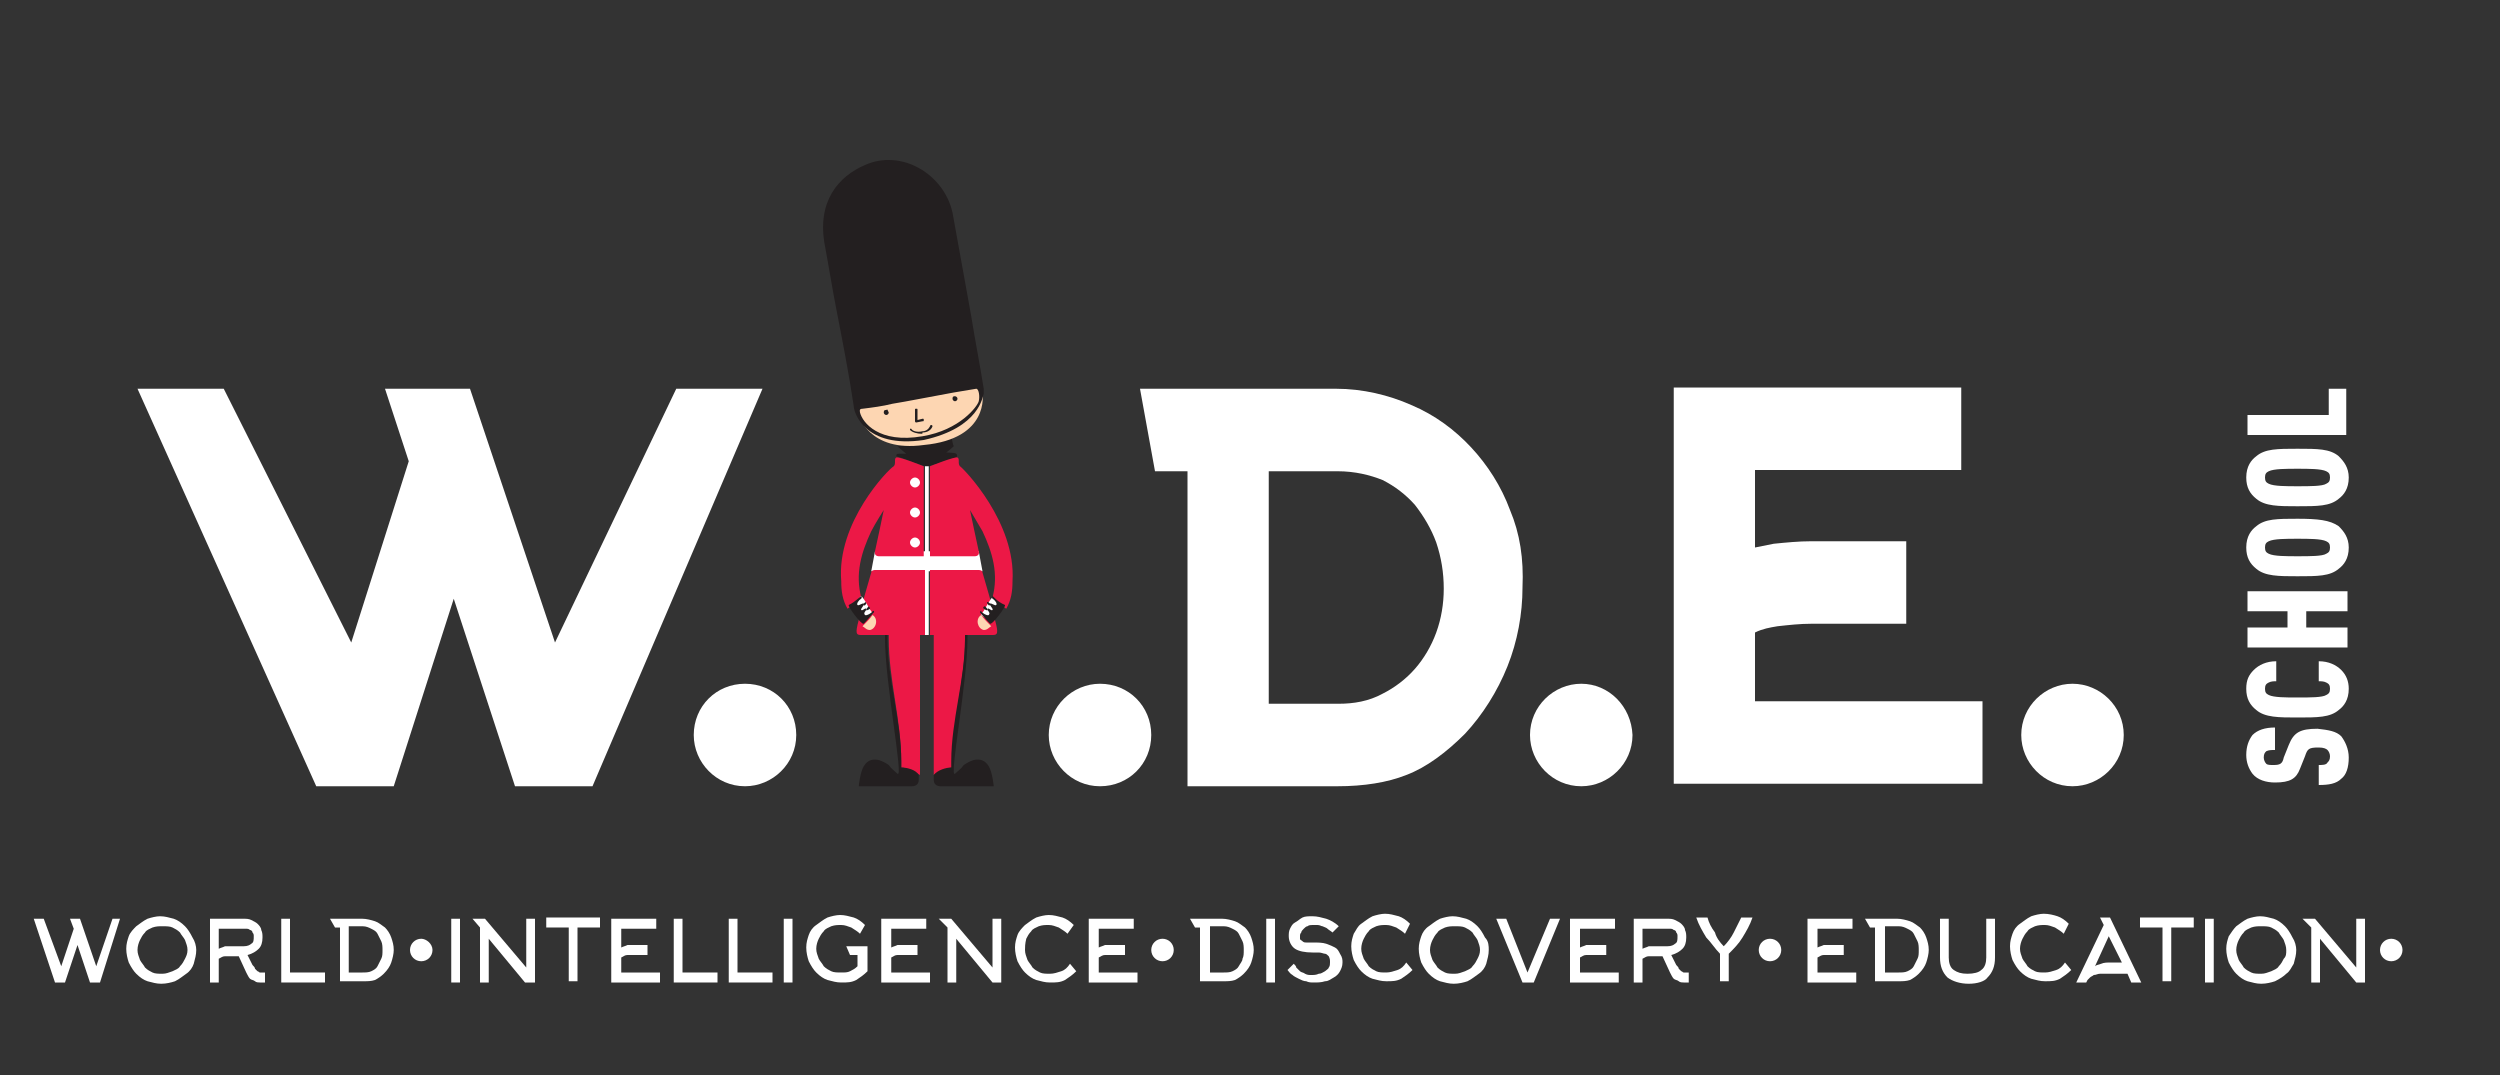 <?xml version="1.0" encoding="UTF-8"?> <!-- Generator: Adobe Illustrator 22.1.0, SVG Export Plug-In . SVG Version: 6.00 Build 0) --> <svg xmlns="http://www.w3.org/2000/svg" xmlns:xlink="http://www.w3.org/1999/xlink" id="Layer_1" x="0px" y="0px" viewBox="0 0 200 86" style="enable-background:new 0 0 200 86;" xml:space="preserve"><rect x="0" y="0" width="200" height="86" fill="#333333" stroke="none"/> <style type="text/css"> .st0{fill:#FFFFFF;} .st1{fill-rule:evenodd;clip-rule:evenodd;fill:#231F20;} .st2{fill-rule:evenodd;clip-rule:evenodd;fill:#FFFFFF;} .st3{fill-rule:evenodd;clip-rule:evenodd;fill:#EC1846;} .st4{fill-rule:evenodd;clip-rule:evenodd;fill:#FDD6B2;} .st5{fill:#231F20;} </style> <g> <g> <g> <path class="st0" d="M9.6,73.5L8,78.6H7.2l-1-3l-1,3H4.4l-1.7-5.1h0.8l1.4,3.8l1-3l-0.3-0.8h0.8l1.3,3.8l1.3-3.8H9.6z"></path> <path class="st0" d="M15.7,76c0,0.4-0.1,0.7-0.2,1.1c-0.1,0.3-0.3,0.6-0.6,0.8c-0.3,0.2-0.5,0.4-0.9,0.6 c-0.3,0.1-0.7,0.2-1.1,0.2c-0.4,0-0.7-0.1-1.1-0.2c-0.3-0.1-0.6-0.3-0.9-0.6c-0.2-0.2-0.4-0.5-0.6-0.9c-0.1-0.3-0.2-0.7-0.2-1.1 c0-0.4,0.1-0.7,0.2-1c0.1-0.3,0.4-0.6,0.6-0.8c0.3-0.2,0.5-0.4,0.9-0.6c0.3-0.1,0.7-0.2,1-0.2c0.4,0,0.7,0.1,1.1,0.2 c0.3,0.1,0.6,0.3,0.9,0.6c0.2,0.2,0.4,0.5,0.6,0.9C15.6,75.3,15.7,75.7,15.7,76z M15,76c0-0.3-0.1-0.5-0.2-0.8 c-0.1-0.2-0.3-0.4-0.4-0.6c-0.2-0.2-0.4-0.3-0.6-0.4c-0.2-0.1-0.5-0.1-0.8-0.1c-0.3,0-0.5,0-0.8,0.1c-0.2,0.1-0.5,0.2-0.6,0.4 c-0.2,0.2-0.3,0.4-0.4,0.6c-0.1,0.2-0.2,0.5-0.2,0.8c0,0.3,0.1,0.5,0.2,0.8c0.1,0.2,0.3,0.4,0.4,0.6c0.2,0.2,0.4,0.3,0.6,0.4 c0.2,0.1,0.5,0.1,0.8,0.1c0.3,0,0.5-0.1,0.8-0.2c0.2-0.1,0.5-0.2,0.6-0.4c0.2-0.2,0.3-0.4,0.4-0.6C14.9,76.5,15,76.3,15,76z"></path> <path class="st0" d="M19.1,76.5h-0.6c-0.2,0-0.3,0-0.5,0c-0.2,0-0.3,0.1-0.5,0.2v1.9h-0.7v-5.1h2.7c0.2,0,0.4,0,0.6,0.1 c0.2,0.1,0.4,0.2,0.5,0.3c0.1,0.1,0.3,0.3,0.3,0.5c0.1,0.2,0.1,0.4,0.1,0.6c0,0.4-0.1,0.7-0.3,0.9c-0.2,0.2-0.5,0.4-0.9,0.5 l0.4,0.8c0.1,0.1,0.2,0.2,0.2,0.3c0.1,0.1,0.1,0.1,0.2,0.2c0.1,0,0.1,0.1,0.2,0.1c0.1,0,0.1,0,0.2,0l0.2,0v0.8 c-0.1,0-0.3,0-0.4,0c-0.1,0-0.3,0-0.4-0.1c-0.1-0.1-0.3-0.1-0.4-0.2c-0.1-0.1-0.2-0.3-0.3-0.5L19.1,76.5z M17.5,75.9 c0.2-0.1,0.3-0.1,0.5-0.2c0.2,0,0.3,0,0.5,0h1c0.3,0,0.5-0.1,0.6-0.2c0.2-0.1,0.2-0.3,0.2-0.6c0-0.1,0-0.2-0.1-0.3 c0-0.1-0.1-0.2-0.2-0.2c-0.1-0.1-0.2-0.1-0.3-0.1c-0.1,0-0.2,0-0.3,0h-1.9V75.9z"></path> <path class="st0" d="M22.5,78.6v-5.1h0.7v4.3H26v0.8H22.5z"></path> <path class="st0" d="M26.4,73.5H29c0.3,0,0.7,0.1,1,0.2c0.3,0.1,0.5,0.3,0.8,0.5c0.2,0.2,0.4,0.5,0.5,0.8c0.1,0.3,0.2,0.6,0.2,1 c0,0.3-0.1,0.7-0.2,1c-0.1,0.3-0.3,0.6-0.6,0.9c-0.2,0.2-0.5,0.4-0.7,0.5c-0.3,0.1-0.6,0.1-0.9,0.1h-1.9v-4.3h-0.4L26.4,73.5z M27.9,77.8H29c0.2,0,0.5,0,0.7-0.1c0.2-0.1,0.4-0.2,0.5-0.4c0.1-0.2,0.2-0.4,0.3-0.6c0.1-0.2,0.1-0.4,0.1-0.7 c0-0.2,0-0.5-0.1-0.7c-0.1-0.2-0.2-0.4-0.3-0.6c-0.1-0.2-0.3-0.3-0.5-0.4c-0.2-0.1-0.4-0.2-0.7-0.2h-1.1V77.8z"></path> <path class="st0" d="M36.1,78.6v-5.1h0.7v5.1H36.1z"></path> <path class="st0" d="M37.8,73.5h1l3.3,3.9v-3.9h0.7v5.1H42l-2.9-3.5v3.5h-0.7v-4.4L37.8,73.5z"></path> <path class="st0" d="M46.2,74.2v4.3h-0.7v-4.3h-1.8v-0.8H48v0.8H46.2z"></path> <path class="st0" d="M49.7,77.8h3.1v0.8h-3.9v-5.1h3.6v0.8h-2.8v1.5c0.2-0.1,0.3-0.1,0.5-0.2c0.2,0,0.3,0,0.5,0h1.1v0.8h-1.1 c-0.2,0-0.3,0-0.5,0c-0.2,0-0.3,0.1-0.5,0.2V77.8z"></path> <path class="st0" d="M53.9,78.6v-5.1h0.7v4.3h2.8v0.8H53.9z"></path> <path class="st0" d="M58.3,78.6v-5.1h0.7v4.3h2.8v0.8H58.3z"></path> <path class="st0" d="M62.7,78.6v-5.1h0.7v5.1H62.7z"></path> <path class="st0" d="M68.8,74.7c-0.2-0.2-0.4-0.3-0.7-0.5c-0.3-0.1-0.5-0.2-0.8-0.2c-0.3,0-0.5,0-0.8,0.1 c-0.2,0.1-0.5,0.2-0.6,0.4c-0.2,0.2-0.3,0.4-0.4,0.6c-0.1,0.2-0.2,0.5-0.2,0.8c0,0.3,0.1,0.5,0.2,0.8c0.1,0.2,0.3,0.4,0.4,0.6 c0.2,0.2,0.4,0.3,0.6,0.4c0.2,0.1,0.5,0.1,0.8,0.1c0.3,0,0.5,0,0.7-0.1c0.2-0.1,0.4-0.2,0.6-0.4v-0.9H68l-0.3-0.7h1.7v2 c-0.3,0.3-0.6,0.5-0.9,0.7c-0.4,0.2-0.7,0.2-1.2,0.2c-0.4,0-0.7-0.1-1.1-0.2c-0.3-0.1-0.6-0.3-0.9-0.6c-0.2-0.2-0.4-0.5-0.6-0.9 c-0.1-0.3-0.2-0.7-0.2-1.1c0-0.4,0.1-0.7,0.2-1c0.1-0.3,0.3-0.6,0.6-0.8c0.3-0.2,0.5-0.4,0.9-0.6c0.3-0.1,0.7-0.2,1-0.2 c0.4,0,0.7,0.1,1.1,0.2c0.3,0.1,0.6,0.3,0.9,0.6L68.8,74.7z"></path> <path class="st0" d="M71.3,77.8h3.1v0.8h-3.9v-5.1h3.6v0.8h-2.8v1.5c0.2-0.1,0.3-0.1,0.5-0.2c0.2,0,0.3,0,0.5,0h1.1v0.8h-1.1 c-0.2,0-0.3,0-0.5,0c-0.2,0-0.3,0.1-0.5,0.2V77.8z"></path> <path class="st0" d="M75.1,73.5h1l3.3,3.9v-3.9h0.7v5.1h-0.7l-2.9-3.5v3.5h-0.7v-4.4L75.1,73.5z"></path> <path class="st0" d="M85.4,74.7c-0.2-0.2-0.4-0.3-0.7-0.5c-0.3-0.1-0.5-0.2-0.8-0.2c-0.3,0-0.5,0-0.8,0.1 c-0.2,0.1-0.5,0.2-0.6,0.4c-0.2,0.2-0.3,0.4-0.4,0.6C82,75.5,82,75.8,82,76c0,0.3,0.1,0.5,0.2,0.8c0.1,0.2,0.3,0.4,0.4,0.6 c0.2,0.2,0.4,0.3,0.6,0.4c0.2,0.1,0.5,0.1,0.8,0.1c0.3,0,0.6-0.1,0.9-0.2c0.3-0.1,0.5-0.3,0.7-0.6l0.5,0.6 c-0.3,0.3-0.6,0.5-0.9,0.7c-0.4,0.2-0.7,0.2-1.2,0.2c-0.4,0-0.7-0.1-1.1-0.2c-0.3-0.1-0.6-0.3-0.9-0.6c-0.2-0.2-0.4-0.5-0.6-0.9 c-0.1-0.3-0.2-0.7-0.2-1.1c0-0.4,0.1-0.7,0.2-1c0.1-0.3,0.4-0.6,0.6-0.8c0.3-0.2,0.5-0.4,0.9-0.6c0.3-0.1,0.7-0.2,1-0.2 c0.4,0,0.7,0.1,1.1,0.2c0.3,0.1,0.6,0.3,0.9,0.6L85.4,74.7z"></path> <path class="st0" d="M87.8,77.8H91v0.8h-3.9v-5.1h3.6v0.8h-2.8v1.5c0.2-0.1,0.3-0.1,0.5-0.2c0.2,0,0.3,0,0.5,0h1.1v0.8h-1.1 c-0.2,0-0.3,0-0.5,0c-0.2,0-0.3,0.1-0.5,0.2V77.8z"></path> <path class="st0" d="M95.2,73.5h2.6c0.3,0,0.7,0.1,1,0.2c0.3,0.1,0.5,0.3,0.8,0.5c0.2,0.2,0.4,0.5,0.5,0.8c0.1,0.3,0.2,0.6,0.2,1 c0,0.3-0.1,0.7-0.2,1c-0.1,0.3-0.3,0.6-0.6,0.9c-0.2,0.2-0.5,0.4-0.7,0.5c-0.3,0.1-0.6,0.1-0.9,0.1h-1.9v-4.3h-0.4L95.2,73.5z M96.7,77.8h1.2c0.2,0,0.5,0,0.7-0.1c0.2-0.1,0.4-0.2,0.5-0.4c0.1-0.2,0.3-0.4,0.3-0.6c0.1-0.2,0.1-0.4,0.1-0.7 c0-0.2,0-0.5-0.1-0.7c-0.1-0.2-0.2-0.4-0.3-0.6c-0.1-0.2-0.3-0.3-0.5-0.4c-0.2-0.1-0.4-0.2-0.7-0.2h-1.1V77.8z"></path> <path class="st0" d="M101.3,78.6v-5.1h0.7v5.1H101.3z"></path> <path class="st0" d="M107.4,77c0,0.3-0.1,0.5-0.2,0.7c-0.1,0.2-0.3,0.4-0.5,0.5c-0.2,0.1-0.4,0.3-0.7,0.3 c-0.3,0.1-0.6,0.1-0.9,0.1c-0.2,0-0.4,0-0.6-0.1c-0.2,0-0.4-0.1-0.6-0.2c-0.2-0.1-0.4-0.2-0.5-0.3c-0.2-0.1-0.3-0.3-0.4-0.4 l0.5-0.5c0.1,0.1,0.2,0.2,0.2,0.3c0.1,0.1,0.2,0.2,0.3,0.3c0.1,0.1,0.3,0.1,0.4,0.2c0.2,0.1,0.3,0.1,0.5,0.1c0.2,0,0.4,0,0.6-0.1 c0.2,0,0.3-0.1,0.5-0.2c0.1-0.1,0.3-0.2,0.3-0.3c0.1-0.1,0.1-0.3,0.1-0.4c0-0.2,0-0.3-0.1-0.5c-0.1-0.1-0.2-0.2-0.3-0.2 c-0.1,0-0.3-0.1-0.5-0.1c-0.2,0-0.4,0-0.5,0c-0.6,0-1.1-0.1-1.4-0.3c-0.3-0.2-0.5-0.6-0.5-1c0-0.2,0-0.4,0.1-0.6 c0.1-0.2,0.2-0.4,0.4-0.5c0.2-0.1,0.4-0.3,0.6-0.4c0.2-0.1,0.5-0.1,0.8-0.1c0.4,0,0.7,0.1,1.1,0.2c0.3,0.1,0.7,0.3,1,0.6 l-0.5,0.5c-0.1-0.1-0.3-0.2-0.4-0.3c-0.1-0.1-0.2-0.1-0.4-0.2c-0.1,0-0.2-0.1-0.4-0.1c-0.1,0-0.3,0-0.4,0c-0.1,0-0.3,0-0.4,0.1 c-0.1,0-0.2,0.1-0.3,0.2c-0.1,0.1-0.2,0.2-0.2,0.3c-0.1,0.1-0.1,0.2-0.1,0.3c0,0.1,0,0.1,0,0.2c0,0.1,0.1,0.1,0.2,0.2 c0.1,0.1,0.2,0.1,0.3,0.1c0.1,0,0.3,0,0.5,0c0.4,0,0.8,0,1.1,0.1c0.3,0.1,0.5,0.2,0.7,0.3c0.2,0.1,0.3,0.3,0.4,0.5 C107.4,76.6,107.4,76.8,107.4,77z"></path> <path class="st0" d="M112.4,74.7c-0.2-0.2-0.4-0.3-0.7-0.5c-0.3-0.1-0.5-0.2-0.8-0.2c-0.3,0-0.5,0-0.8,0.1 c-0.2,0.1-0.5,0.2-0.6,0.4c-0.2,0.2-0.3,0.4-0.4,0.6c-0.1,0.2-0.2,0.5-0.2,0.8c0,0.3,0.1,0.5,0.2,0.8c0.1,0.2,0.3,0.4,0.4,0.6 c0.2,0.2,0.4,0.3,0.6,0.4c0.2,0.1,0.5,0.1,0.8,0.1c0.3,0,0.6-0.1,0.9-0.2c0.3-0.1,0.5-0.3,0.7-0.6l0.5,0.6 c-0.3,0.3-0.6,0.5-0.9,0.7c-0.4,0.2-0.7,0.2-1.2,0.2c-0.4,0-0.7-0.1-1.1-0.2c-0.3-0.1-0.6-0.3-0.9-0.6c-0.2-0.2-0.4-0.5-0.6-0.9 c-0.1-0.3-0.2-0.7-0.2-1.1c0-0.4,0.1-0.7,0.2-1c0.2-0.3,0.3-0.6,0.6-0.8c0.3-0.2,0.5-0.4,0.9-0.6c0.3-0.1,0.7-0.2,1-0.2 c0.4,0,0.7,0.1,1.1,0.2c0.3,0.1,0.6,0.3,0.9,0.6L112.4,74.7z"></path> <path class="st0" d="M119.1,76c0,0.4-0.1,0.7-0.2,1.1c-0.1,0.3-0.3,0.6-0.6,0.8c-0.3,0.2-0.5,0.4-0.9,0.6 c-0.3,0.1-0.7,0.2-1.1,0.2c-0.4,0-0.7-0.1-1.1-0.2c-0.3-0.1-0.6-0.3-0.9-0.6c-0.2-0.2-0.4-0.5-0.6-0.9c-0.1-0.3-0.2-0.7-0.2-1.1 c0-0.4,0.1-0.7,0.2-1c0.1-0.3,0.3-0.6,0.6-0.8c0.3-0.2,0.5-0.4,0.9-0.6c0.3-0.1,0.7-0.2,1-0.2c0.4,0,0.7,0.1,1.1,0.2 c0.3,0.1,0.6,0.3,0.9,0.6c0.2,0.2,0.4,0.5,0.6,0.9C119.1,75.3,119.1,75.7,119.1,76z M118.4,76c0-0.3-0.1-0.5-0.2-0.8 c-0.1-0.2-0.3-0.4-0.4-0.6c-0.2-0.2-0.4-0.3-0.6-0.4c-0.2-0.1-0.5-0.1-0.8-0.1c-0.3,0-0.5,0-0.8,0.1c-0.2,0.1-0.5,0.2-0.6,0.4 c-0.2,0.2-0.3,0.4-0.4,0.6c-0.1,0.2-0.2,0.5-0.2,0.8c0,0.3,0.1,0.5,0.2,0.8c0.1,0.2,0.3,0.4,0.4,0.6c0.2,0.2,0.4,0.3,0.6,0.4 c0.2,0.1,0.5,0.1,0.8,0.1c0.3,0,0.5-0.1,0.8-0.2c0.2-0.1,0.5-0.2,0.6-0.4c0.2-0.2,0.3-0.4,0.4-0.6 C118.3,76.5,118.4,76.3,118.4,76z"></path> <path class="st0" d="M122.7,78.6h-0.9l-2.1-5.1h0.8l1.7,4.3l1.8-4.3h0.8L122.7,78.6z"></path> <path class="st0" d="M126.4,77.8h3.1v0.8h-3.9v-5.1h3.6v0.8h-2.8v1.5c0.2-0.1,0.3-0.1,0.5-0.2c0.2,0,0.3,0,0.5,0h1.1v0.8h-1.1 c-0.2,0-0.3,0-0.5,0c-0.2,0-0.3,0.1-0.5,0.2V77.8z"></path> <path class="st0" d="M133,76.5h-0.6c-0.2,0-0.3,0-0.5,0c-0.2,0-0.3,0.1-0.5,0.2v1.9h-0.7v-5.1h2.7c0.2,0,0.4,0,0.6,0.1 c0.2,0.1,0.4,0.2,0.5,0.3c0.1,0.1,0.3,0.3,0.3,0.5c0.1,0.2,0.1,0.4,0.1,0.6c0,0.4-0.1,0.7-0.3,0.9c-0.2,0.2-0.5,0.4-0.9,0.5 l0.4,0.8c0.1,0.1,0.2,0.2,0.2,0.3c0.1,0.1,0.1,0.1,0.2,0.2c0.1,0,0.1,0.1,0.2,0.1c0.1,0,0.1,0,0.2,0l0.2,0v0.8 c-0.1,0-0.3,0-0.4,0c-0.1,0-0.3,0-0.4-0.1c-0.1-0.1-0.3-0.1-0.4-0.2c-0.1-0.1-0.2-0.3-0.3-0.5L133,76.5z M131.4,75.9 c0.2-0.1,0.3-0.1,0.5-0.2c0.2,0,0.3,0,0.5,0h1c0.3,0,0.5-0.1,0.6-0.2c0.2-0.1,0.2-0.3,0.2-0.6c0-0.1,0-0.2-0.1-0.3 c0-0.1-0.1-0.2-0.2-0.2c-0.1-0.1-0.2-0.1-0.3-0.1c-0.1,0-0.2,0-0.3,0h-1.9V75.9z"></path> <path class="st0" d="M137.9,75.7c0.3-0.3,0.6-0.7,0.8-1.1c0.2-0.4,0.4-0.8,0.6-1.2h0.9c-0.2,0.6-0.5,1.1-0.8,1.6 c-0.3,0.5-0.7,0.9-1.1,1.3v2.2h-0.7v-2.2c-0.4-0.4-0.7-0.9-1.1-1.3c-0.3-0.5-0.6-1-0.8-1.6h0.9c0.1,0.4,0.3,0.8,0.6,1.2 C137.3,75,137.6,75.4,137.9,75.7z"></path> <path class="st0" d="M145.4,77.8h3.1v0.8h-3.9v-5.1h3.6v0.8h-2.8v1.5c0.2-0.1,0.3-0.1,0.5-0.2c0.2,0,0.3,0,0.5,0h1.1v0.8h-1.1 c-0.2,0-0.3,0-0.5,0c-0.2,0-0.3,0.1-0.5,0.2V77.8z"></path> <path class="st0" d="M149.2,73.5h2.6c0.3,0,0.7,0.1,1,0.2c0.3,0.1,0.5,0.3,0.8,0.5c0.2,0.2,0.4,0.5,0.5,0.8 c0.1,0.3,0.2,0.6,0.2,1c0,0.3-0.1,0.7-0.2,1c-0.1,0.3-0.3,0.6-0.6,0.9c-0.2,0.2-0.5,0.4-0.7,0.5c-0.3,0.1-0.6,0.1-0.9,0.1h-1.9 v-4.3h-0.4L149.2,73.5z M150.7,77.8h1.2c0.2,0,0.5,0,0.7-0.1c0.2-0.1,0.4-0.2,0.5-0.4c0.1-0.2,0.2-0.4,0.3-0.6 c0.1-0.2,0.1-0.4,0.1-0.7c0-0.2,0-0.5-0.1-0.7c-0.1-0.2-0.2-0.4-0.3-0.6c-0.1-0.2-0.3-0.3-0.5-0.4c-0.2-0.1-0.4-0.2-0.7-0.2h-1.1 V77.8z"></path> <path class="st0" d="M157.5,78.7c-0.7,0-1.3-0.2-1.7-0.5c-0.4-0.4-0.6-0.9-0.6-1.6v-3.1h0.7v3.1c0,0.4,0.1,0.8,0.4,1 c0.3,0.2,0.6,0.3,1.1,0.3c0.5,0,0.9-0.1,1.1-0.3c0.3-0.2,0.4-0.6,0.4-1v-3.1h0.7v3.1c0,0.7-0.2,1.2-0.6,1.6 C158.8,78.5,158.2,78.7,157.5,78.7z"></path> <path class="st0" d="M165.1,74.7c-0.2-0.2-0.4-0.3-0.7-0.5c-0.3-0.1-0.5-0.2-0.8-0.2c-0.3,0-0.5,0-0.8,0.1 c-0.2,0.1-0.5,0.2-0.6,0.4c-0.2,0.2-0.3,0.4-0.4,0.6c-0.1,0.2-0.2,0.5-0.2,0.8c0,0.3,0.1,0.5,0.2,0.8c0.1,0.2,0.3,0.4,0.4,0.6 c0.2,0.2,0.4,0.3,0.6,0.4c0.2,0.1,0.5,0.1,0.8,0.1c0.3,0,0.6-0.1,0.9-0.2c0.3-0.1,0.5-0.3,0.7-0.6l0.5,0.6 c-0.3,0.3-0.6,0.5-0.9,0.7c-0.4,0.2-0.7,0.2-1.2,0.2c-0.4,0-0.7-0.1-1.1-0.2c-0.3-0.1-0.6-0.3-0.9-0.6c-0.2-0.2-0.4-0.5-0.6-0.9 c-0.1-0.3-0.2-0.7-0.2-1.1c0-0.4,0.1-0.7,0.2-1c0.1-0.3,0.3-0.6,0.6-0.8c0.3-0.2,0.5-0.4,0.9-0.6c0.3-0.1,0.7-0.2,1-0.2 c0.4,0,0.8,0.1,1.1,0.2c0.3,0.1,0.6,0.3,0.9,0.6L165.1,74.7z"></path> <path class="st0" d="M168,73.4h0.8l2.5,5.2h-0.8l-0.3-0.7h-1.6c-0.2,0-0.4,0-0.6,0c-0.2,0-0.3,0.1-0.5,0.1 c-0.1,0.1-0.2,0.1-0.3,0.2c-0.1,0.1-0.1,0.1-0.2,0.2l-0.1,0.2h-0.8l2.2-4.6L168,73.4z M169.8,77.1l-1.1-2.2l-1.1,2.4 c0.1-0.1,0.2-0.1,0.5-0.2c0.2-0.1,0.5-0.1,0.8-0.1H169.8z"></path> <path class="st0" d="M173.7,74.2v4.3H173v-4.3h-1.8v-0.8h4.3v0.8H173.7z"></path> <path class="st0" d="M176.4,78.6v-5.1h0.7v5.1H176.4z"></path> <path class="st0" d="M183.7,76c0,0.4-0.1,0.7-0.2,1.1c-0.2,0.3-0.3,0.6-0.6,0.8c-0.2,0.2-0.5,0.4-0.9,0.6 c-0.3,0.1-0.7,0.2-1.1,0.2c-0.4,0-0.7-0.1-1.1-0.2c-0.3-0.1-0.6-0.3-0.9-0.6c-0.2-0.2-0.4-0.5-0.6-0.9c-0.1-0.3-0.2-0.7-0.2-1.1 c0-0.4,0.1-0.7,0.2-1c0.2-0.3,0.4-0.6,0.6-0.8c0.3-0.2,0.5-0.4,0.9-0.6c0.3-0.1,0.7-0.2,1-0.2c0.4,0,0.7,0.1,1.1,0.2 c0.3,0.1,0.6,0.3,0.9,0.6c0.2,0.2,0.4,0.5,0.6,0.9C183.6,75.3,183.7,75.7,183.7,76z M182.9,76c0-0.3-0.1-0.5-0.2-0.8 c-0.1-0.2-0.3-0.4-0.4-0.6c-0.2-0.2-0.4-0.3-0.6-0.4c-0.2-0.1-0.5-0.1-0.8-0.1c-0.3,0-0.5,0-0.8,0.1c-0.2,0.1-0.5,0.2-0.6,0.4 c-0.2,0.2-0.3,0.4-0.4,0.6c-0.1,0.2-0.2,0.5-0.2,0.8c0,0.3,0.1,0.5,0.2,0.8c0.1,0.2,0.3,0.4,0.4,0.6c0.2,0.2,0.4,0.3,0.6,0.4 c0.2,0.1,0.5,0.1,0.8,0.1c0.3,0,0.5-0.1,0.8-0.2c0.2-0.1,0.5-0.2,0.6-0.4c0.2-0.2,0.3-0.4,0.4-0.6 C182.9,76.5,182.9,76.3,182.9,76z"></path> <path class="st0" d="M184.2,73.5h1l3.3,3.9v-3.9h0.7v5.1h-0.7l-2.9-3.5v3.5h-0.7v-4.4L184.2,73.5z"></path> </g> </g> <path class="st0" d="M34.6,76c0,0.5-0.4,0.9-0.9,0.9c-0.5,0-0.9-0.4-0.9-0.9c0-0.5,0.4-0.9,0.9-0.9C34.1,75.1,34.6,75.5,34.6,76z"></path> <path class="st0" d="M93.9,76c0,0.5-0.4,0.9-0.9,0.9c-0.5,0-0.9-0.4-0.9-0.9c0-0.5,0.4-0.9,0.9-0.9C93.5,75.1,93.9,75.5,93.9,76z"></path> <path class="st0" d="M142.5,76c0,0.5-0.4,0.9-0.9,0.9c-0.5,0-0.9-0.4-0.9-0.9c0-0.5,0.4-0.9,0.9-0.9 C142.1,75.1,142.5,75.5,142.5,76z"></path> <path class="st0" d="M192.2,76c0,0.5-0.4,0.9-0.9,0.9c-0.5,0-0.9-0.4-0.9-0.9c0-0.5,0.4-0.9,0.9-0.9 C191.8,75.1,192.2,75.5,192.2,76z"></path> </g> <polygon class="st0" points="54.1,31.1 44.4,51.4 37.6,31.1 30.8,31.1 32.7,36.9 28.1,51.4 17.9,31.1 11,31.1 25.3,62.9 31.5,62.9 36.3,47.9 41.2,62.9 47.4,62.9 61,31.1 "></polygon> <path class="st0" d="M120.8,40.8c-0.7-1.9-1.8-3.6-3.1-5c-1.3-1.4-2.9-2.6-4.8-3.4c-1.8-0.8-3.9-1.3-6-1.3H91.2l1.2,6.6H95v25.2h12 c2.1,0,4-0.3,5.5-0.9c1.6-0.6,3.2-1.8,4.7-3.3c1.4-1.5,2.6-3.4,3.4-5.4c0.8-2,1.2-4.2,1.2-6.3C121.9,44.7,121.6,42.7,120.8,40.8z M107.1,56.3h-5.6V37.7h5.5c1.4,0,2.6,0.3,3.6,0.7c1,0.5,1.9,1.2,2.6,2c0.7,0.9,1.3,1.9,1.7,3c0.4,1.2,0.6,2.4,0.6,3.7 c0,1.2-0.2,2.4-0.6,3.5c-0.4,1.1-1,2.1-1.7,2.9c-0.7,0.8-1.6,1.5-2.6,2C109.5,56.1,108.3,56.3,107.1,56.3z"></path> <path class="st0" d="M140.4,56.3v-5.7c0.6-0.3,1.2-0.4,1.8-0.5c0.9-0.1,1.8-0.2,2.7-0.2h7.6v-6.6h-7.6c-1,0-2,0.1-3,0.2 c-0.5,0.1-1,0.2-1.5,0.3v-6.2h16.5v-6.6h-23v31.7h24.7v-6.6H140.4z"></path> <path class="st0" d="M59.6,54.7c-2.3,0-4.1,1.8-4.1,4.1c0,2.2,1.8,4.1,4.1,4.1c2.2,0,4.1-1.8,4.1-4.1C63.7,56.5,61.9,54.7,59.6,54.7 z"></path> <path class="st0" d="M88,54.7c-2.2,0-4.1,1.8-4.1,4.1c0,2.2,1.8,4.1,4.1,4.1c2.3,0,4.1-1.8,4.1-4.1C92.1,56.5,90.3,54.7,88,54.7z"></path> <path class="st0" d="M165.8,54.7c-2.2,0-4.1,1.8-4.1,4.1c0,2.2,1.8,4.1,4.1,4.1c2.2,0,4.1-1.8,4.1-4.1 C169.9,56.5,168,54.7,165.8,54.7z"></path> <path class="st0" d="M126.5,54.7c-2.2,0-4.1,1.8-4.1,4.1c0,2.2,1.8,4.1,4.1,4.1c2.2,0,4.1-1.8,4.1-4.1 C130.5,56.5,128.7,54.7,126.5,54.7z"></path> <g> <path class="st1" d="M71.8,35.7c0.1,0,4.2-0.7,4.3-0.7c0.1,0.2,0.1,0.5,0.2,0.7c-0.2,0.2-0.6,0.5-0.6,0.5s0.7,0,0.8,0.1 c0.1,0.1,0.1,0.2,0,0.3c-0.7,0.2-1.8,0.6-2.2,0.7c-0.5,0.1-1.8-0.6-2.6-0.8c0-0.2,0.1-0.2,0.2-0.2c0.1,0,0.6,0,0.6,0 S72,35.9,71.8,35.7z"></path> <polygon class="st2" points="78.6,45.7 78.3,44.1 74.3,44.1 74.3,37.3 74,37.3 74,44.1 70,44.1 69.7,45.7 74,45.7 74,50.8 74.3,50.8 74.3,45.7 "></polygon> <g> <path class="st3" d="M78.3,45.6c0,0,0.3,0,0.3,0.2c0.2,0.7,0.9,3,1,3.8c0.3,1.1,0.2,1.2-0.2,1.2c-0.1,0-0.6,0-0.7,0 c-0.7,0-1.5,0-1.5,0s0,0.2,0,0.3c0,3.3-1,6.5-1,9.8c0,0.2,0,0.4,0,0.5c-0.5,0-1.5,0.6-1.5,0.6l0-11.2h-0.3v-5.2H78.3z"></path> <path class="st1" d="M76.1,61.4c0-0.2,0-0.3,0-0.5c0-3.3,1.1-6.5,1.1-9.8c0,0,0-0.3,0-0.3h0.2c0,0,0,0.3,0,0.3 c0,3.5-1.5,11.2-1,10.8c0.2-0.2,0.5-0.4,0.7-0.7c0.3-0.2,0.5-0.3,0.8-0.4c0.5-0.1,0.9,0,1.2,0.5c0.3,0.5,0.4,1.6,0.4,1.6h-4.3 c0,0-0.5,0-0.5-0.5c0-0.1,0-0.3,0-0.4C75,61.6,75.7,61.4,76.1,61.4z"></path> </g> <path class="st4" d="M78.6,31.5l-0.2-0.7l-2.1,0.2l-7.8,1.4l0.2,0.8c0,0,0.8,3,5.2,2.4C79.2,35.1,78.6,31.5,78.6,31.5z"></path> <path class="st1" d="M68.3,32.5c-0.4-2.7-0.9-5.2-1.4-7.8c-0.3-1.5-0.6-3.4-0.9-5c-0.7-3.6,1.1-5.6,3.2-6.5c2.9-1.3,6.3,0.7,7,3.8 c0.4,2.2,1.1,6.1,1.5,8.3c0.3,1.9,0.7,3.9,1,5.8c0,0.1,0,0.2,0,0.4c-0.1,0.2-0.3,2.7-4.8,3.7C69.2,35.9,68.3,33,68.3,32.5z M73.8,34.9c3-0.5,4.4-2.4,4.5-2.8c0.1-0.4,0-1-0.2-1c-0.6,0.1-1.2,0.2-1.8,0.3c-0.6,0.1-4.2,0.8-4.9,0.9c-0.8,0.2-1.6,0.3-2.4,0.4 c-0.3,0-0.2,0.2-0.2,0.3C69,33.8,70.3,35.5,73.8,34.9z"></path> <path class="st3" d="M71.5,37.3c0.2-0.2,0-0.6,0.2-0.7c0.2-0.1,2.2,0.7,2.2,0.7v7.2h-3.6c0,0-0.4,0-0.3-0.4 c0.1-0.4,0.7-3.3,0.7-3.3s-0.7,1.1-1,1.7c-0.8,1.7-1.3,3.4-0.8,5.3c-0.3,0.4-0.7,0.6-1.1,0.9c-0.4-0.7-0.5-1.4-0.5-2.2 C66.9,41.8,71.1,37.5,71.5,37.3z"></path> <g> <path class="st3" d="M70,45.6c0,0-0.3,0-0.3,0.2c-0.2,0.7-0.9,3-1,3.8c-0.3,1.1-0.2,1.2,0.2,1.2c0.1,0,0.6,0,0.7,0 c0.7,0,1.5,0,1.5,0s0,0.2,0,0.3c0,3.3,1,6.5,1,9.8c0,0.2,0,0.4,0,0.5c0.5,0,1.5,0.6,1.5,0.6l0-11.2H74v-5.2H70z"></path> <path class="st1" d="M72.1,61.4c0-0.2,0-0.3,0-0.5c0-3.3-1.1-6.5-1.1-9.8c0,0,0-0.3,0-0.3h-0.2c0,0,0,0.3,0,0.3 c0,3.5,1.5,11.2,1,10.8c-0.2-0.2-0.5-0.4-0.7-0.7c-0.3-0.2-0.5-0.3-0.8-0.4c-0.5-0.1-0.9,0-1.2,0.5c-0.3,0.5-0.4,1.6-0.4,1.6h4.3 c0,0,0.5,0,0.5-0.5c0-0.1,0-0.3,0-0.4C73.3,61.6,72.6,61.4,72.1,61.4z"></path> </g> <path class="st3" d="M79.2,48C79.2,48,79.2,48,79.2,48C79.2,48,79.2,48,79.2,48L79.2,48z"></path> <path class="st1" d="M76.6,31.9c0,0.1-0.1,0.2-0.2,0.2c-0.1,0-0.2-0.1-0.2-0.2c0-0.2,0.1-0.2,0.2-0.2 C76.5,31.7,76.6,31.8,76.6,31.9z"></path> <path class="st1" d="M71.1,33c0,0.1-0.1,0.2-0.2,0.2c-0.1,0-0.2-0.1-0.2-0.2c0-0.2,0.1-0.2,0.2-0.2C71,32.7,71,32.8,71.1,33z"></path> <path class="st2" d="M73.6,38.6c0,0.2-0.2,0.4-0.4,0.4c-0.2,0-0.4-0.2-0.4-0.4c0-0.2,0.2-0.4,0.4-0.4 C73.4,38.2,73.6,38.4,73.6,38.6z"></path> <path class="st2" d="M73.6,41c0,0.2-0.2,0.4-0.4,0.4c-0.2,0-0.4-0.2-0.4-0.4c0-0.2,0.2-0.4,0.4-0.4C73.4,40.6,73.6,40.8,73.6,41z"></path> <path class="st2" d="M73.6,43.4c0,0.2-0.2,0.4-0.4,0.4c-0.2,0-0.4-0.2-0.4-0.4c0-0.2,0.2-0.4,0.4-0.4C73.4,43,73.6,43.2,73.6,43.4z "></path> <path class="st5" d="M73.3,33.8C73.3,33.8,73.3,33.8,73.3,33.8c-0.1,0-0.1-0.1-0.1-0.1v-0.9c0-0.1,0-0.1,0.1-0.1 c0.1,0,0.1,0,0.1,0.1v0.8l0.4-0.1c0.1,0,0.1,0,0.1,0.1c0,0.1,0,0.1-0.1,0.1L73.3,33.8C73.3,33.8,73.3,33.8,73.3,33.8z"></path> <path class="st5" d="M73.7,34.7c-0.3,0-0.7-0.1-0.9-0.3c0,0,0-0.1,0-0.1c0,0,0.1,0,0.1,0c0.1,0.2,0.5,0.3,0.9,0.2 c0.3,0,0.5-0.2,0.6-0.4c0-0.1,0.1-0.1,0.1-0.1c0.1,0,0.1,0.1,0.1,0.1c-0.1,0.3-0.4,0.5-0.8,0.5C73.8,34.7,73.8,34.7,73.7,34.7z"></path> <g> <path class="st2" d="M68.3,48.4l0.4-0.5c0,0,0.2-0.3,0.2-0.2c0.1,0,0.5,0.7,0.6,0.9c0.1,0.2,0.3,0.4,0.3,0.5 c-0.1,0.1-0.7,0.5-0.8,0.4C68.9,49.4,68.3,48.4,68.3,48.4z"></path> <g> <path class="st4" d="M69,50.1c0.3-0.3,0.6-0.6,0.8-0.9c0.5,0.3,0.3,1.1-0.2,1.2C69.3,50.4,69.2,50.2,69,50.1z"></path> <path class="st1" d="M68.9,47.7c0.1,0,0,0.2,0,0.2c-0.2,0.1-0.4,0.4-0.3,0.5c0.1,0.1,0.4-0.2,0.5-0.1c0.1,0.1-0.3,0.4-0.2,0.5 c0.1,0.1,0.3-0.2,0.4-0.1c0.1,0.1-0.3,0.3-0.1,0.5c0.1,0.1,0.6-0.2,0.6-0.3c0-0.1,0.2,0,0.1,0.1c-0.1,0.1-0.5,0.6-0.8,0.9 c-0.2,0.1-1.3-1.4-1.2-1.5C68.5,48.1,68.8,47.7,68.9,47.7z"></path> <path class="st1" d="M69.6,48.7c0,0-0.3,0.2-0.3,0.1c0-0.1,0.1-0.2,0.2-0.3C69.5,48.5,69.6,48.6,69.6,48.7z"></path> <path class="st1" d="M69.3,48.3c-0.1,0.1-0.1,0.2-0.2,0.1c-0.1-0.1,0-0.1,0.1-0.2C69.2,48.1,69.3,48.2,69.3,48.3z"></path> </g> </g> <path class="st3" d="M81,46.5c0,0.8-0.1,1.5-0.5,2.2c-0.4-0.3-0.8-0.5-1.1-0.9c0.5-1.9,0-3.6-0.8-5.3c-0.3-0.5-1-1.7-1-1.7 s0.6,2.9,0.7,3.3c0.1,0.4-0.3,0.4-0.3,0.4h-3.6l0-7.2c0,0,2-0.8,2.2-0.7c0.2,0.1,0,0.5,0.2,0.7C77.1,37.5,81.3,41.8,81,46.5z"></path> <g> <path class="st2" d="M80,48.4L79.6,48c0,0-0.2-0.3-0.2-0.2c-0.1,0-0.5,0.7-0.6,0.9c-0.1,0.2-0.3,0.4-0.3,0.5 c0.1,0.1,0.7,0.5,0.8,0.4C79.4,49.4,80,48.4,80,48.4z"></path> <g> <path class="st4" d="M79.3,50.1c-0.3-0.3-0.6-0.6-0.8-0.9c-0.5,0.3-0.3,1.1,0.2,1.2C79,50.4,79.1,50.2,79.3,50.1z"></path> <path class="st1" d="M79.4,47.7c-0.1,0,0,0.2,0,0.2c0.2,0.1,0.4,0.4,0.3,0.5c-0.1,0.1-0.4-0.2-0.5-0.1c-0.1,0.1,0.3,0.4,0.2,0.5 c-0.1,0.1-0.3-0.2-0.4-0.1c-0.1,0.1,0.3,0.3,0.1,0.5c-0.1,0.1-0.6-0.2-0.6-0.3c0-0.1-0.1,0-0.1,0.1c0.1,0.1,0.5,0.6,0.8,0.9 c0.2,0.1,1.3-1.4,1.2-1.5C79.7,48.1,79.5,47.7,79.4,47.7z"></path> <path class="st1" d="M78.7,48.7c0,0,0.3,0.2,0.3,0.1c0-0.1-0.1-0.2-0.2-0.3C78.7,48.5,78.6,48.6,78.7,48.7z"></path> <path class="st1" d="M79,48.3c0.1,0.1,0.1,0.2,0.2,0.1c0.1-0.1,0-0.1-0.1-0.2C79,48.1,78.9,48.2,79,48.3z"></path> </g> </g> </g> <g> <path class="st0" d="M187.3,58.9c0.3,0.4,0.6,1,0.6,1.7c0,0.8-0.2,1.4-0.6,1.7c-0.4,0.4-1,0.5-1.8,0.5v-1.6c0.3,0,0.6,0,0.7-0.2 c0.1-0.1,0.2-0.2,0.2-0.5c0-0.2-0.1-0.4-0.2-0.5c-0.1-0.1-0.3-0.2-0.7-0.2c-0.8,0-0.9,0.1-1.1,0.7l-0.4,1c-0.3,0.8-0.8,1.1-2,1.1 c-0.7,0-1.4-0.2-1.8-0.7c-0.3-0.4-0.5-0.9-0.5-1.5c0-0.7,0.2-1.2,0.5-1.6c0.4-0.4,1-0.6,1.8-0.6V60c-0.3,0-0.5,0-0.7,0.1 c-0.1,0.1-0.2,0.2-0.2,0.5c0,0.2,0.1,0.4,0.2,0.5c0.1,0.1,0.3,0.1,0.6,0.1c0.5,0,0.7-0.1,0.8-0.6l0.4-1c0.4-1,0.9-1.3,2.3-1.3 C186.3,58.4,186.9,58.5,187.3,58.9z"></path> <path class="st0" d="M187.3,53.6c0.4,0.4,0.6,0.9,0.6,1.5c0,0.9-0.4,1.4-0.8,1.7c-0.7,0.6-1.7,0.6-3.3,0.6c-1.5,0-2.6,0-3.3-0.6 c-0.5-0.4-0.8-0.9-0.8-1.7c0-0.7,0.2-1.1,0.6-1.5c0.4-0.4,1-0.7,1.8-0.7v1.6c-0.2,0-0.4,0-0.6,0.1c-0.2,0.1-0.3,0.2-0.3,0.5 c0,0.3,0.1,0.4,0.3,0.5c0.4,0.2,1.4,0.2,2.3,0.2c1,0,2,0,2.3-0.2c0.2-0.1,0.3-0.2,0.3-0.5c0-0.3-0.1-0.4-0.3-0.5 c-0.2-0.1-0.4-0.1-0.6-0.1v-1.6C186.3,52.9,186.9,53.2,187.3,53.6z"></path> <path class="st0" d="M187.8,48.9h-3.3v1.3h3.3v1.6h-8v-1.6h3.2v-1.3h-3.2v-1.6h8V48.9z"></path> <path class="st0" d="M187.1,42.1c0.4,0.4,0.8,0.9,0.8,1.7c0,0.9-0.4,1.4-0.8,1.7c-0.7,0.6-1.7,0.6-3.3,0.6c-1.5,0-2.6,0-3.3-0.6 c-0.5-0.4-0.8-0.9-0.8-1.7c0-0.9,0.4-1.4,0.8-1.7c0.7-0.6,1.7-0.6,3.3-0.6C185.4,41.5,186.4,41.6,187.1,42.1z M181.5,43.3 c-0.2,0.1-0.3,0.2-0.3,0.5c0,0.3,0.1,0.4,0.3,0.5c0.4,0.2,1.4,0.2,2.3,0.2c1,0,2,0,2.3-0.2c0.2-0.1,0.3-0.2,0.3-0.5 c0-0.3-0.1-0.4-0.3-0.5c-0.4-0.2-1.4-0.2-2.3-0.2C182.9,43.1,181.9,43.1,181.5,43.3z"></path> <path class="st0" d="M187.1,36.5c0.4,0.4,0.8,0.9,0.8,1.7c0,0.9-0.4,1.4-0.8,1.7c-0.7,0.6-1.7,0.6-3.3,0.6c-1.5,0-2.6,0-3.3-0.6 c-0.5-0.4-0.8-0.9-0.8-1.7c0-0.9,0.4-1.4,0.8-1.7c0.7-0.6,1.7-0.6,3.3-0.6C185.4,35.9,186.4,35.9,187.1,36.5z M181.5,37.7 c-0.2,0.1-0.3,0.2-0.3,0.5c0,0.3,0.1,0.4,0.3,0.5c0.4,0.2,1.4,0.2,2.3,0.2c1,0,2,0,2.3-0.2c0.2-0.1,0.3-0.2,0.3-0.5 c0-0.3-0.1-0.4-0.3-0.5c-0.4-0.2-1.4-0.2-2.3-0.2C182.9,37.5,181.9,37.5,181.5,37.7z"></path> <path class="st0" d="M187.8,34.8h-8v-1.6h6.5v-2.1h1.4V34.8z"></path> </g> </svg> 